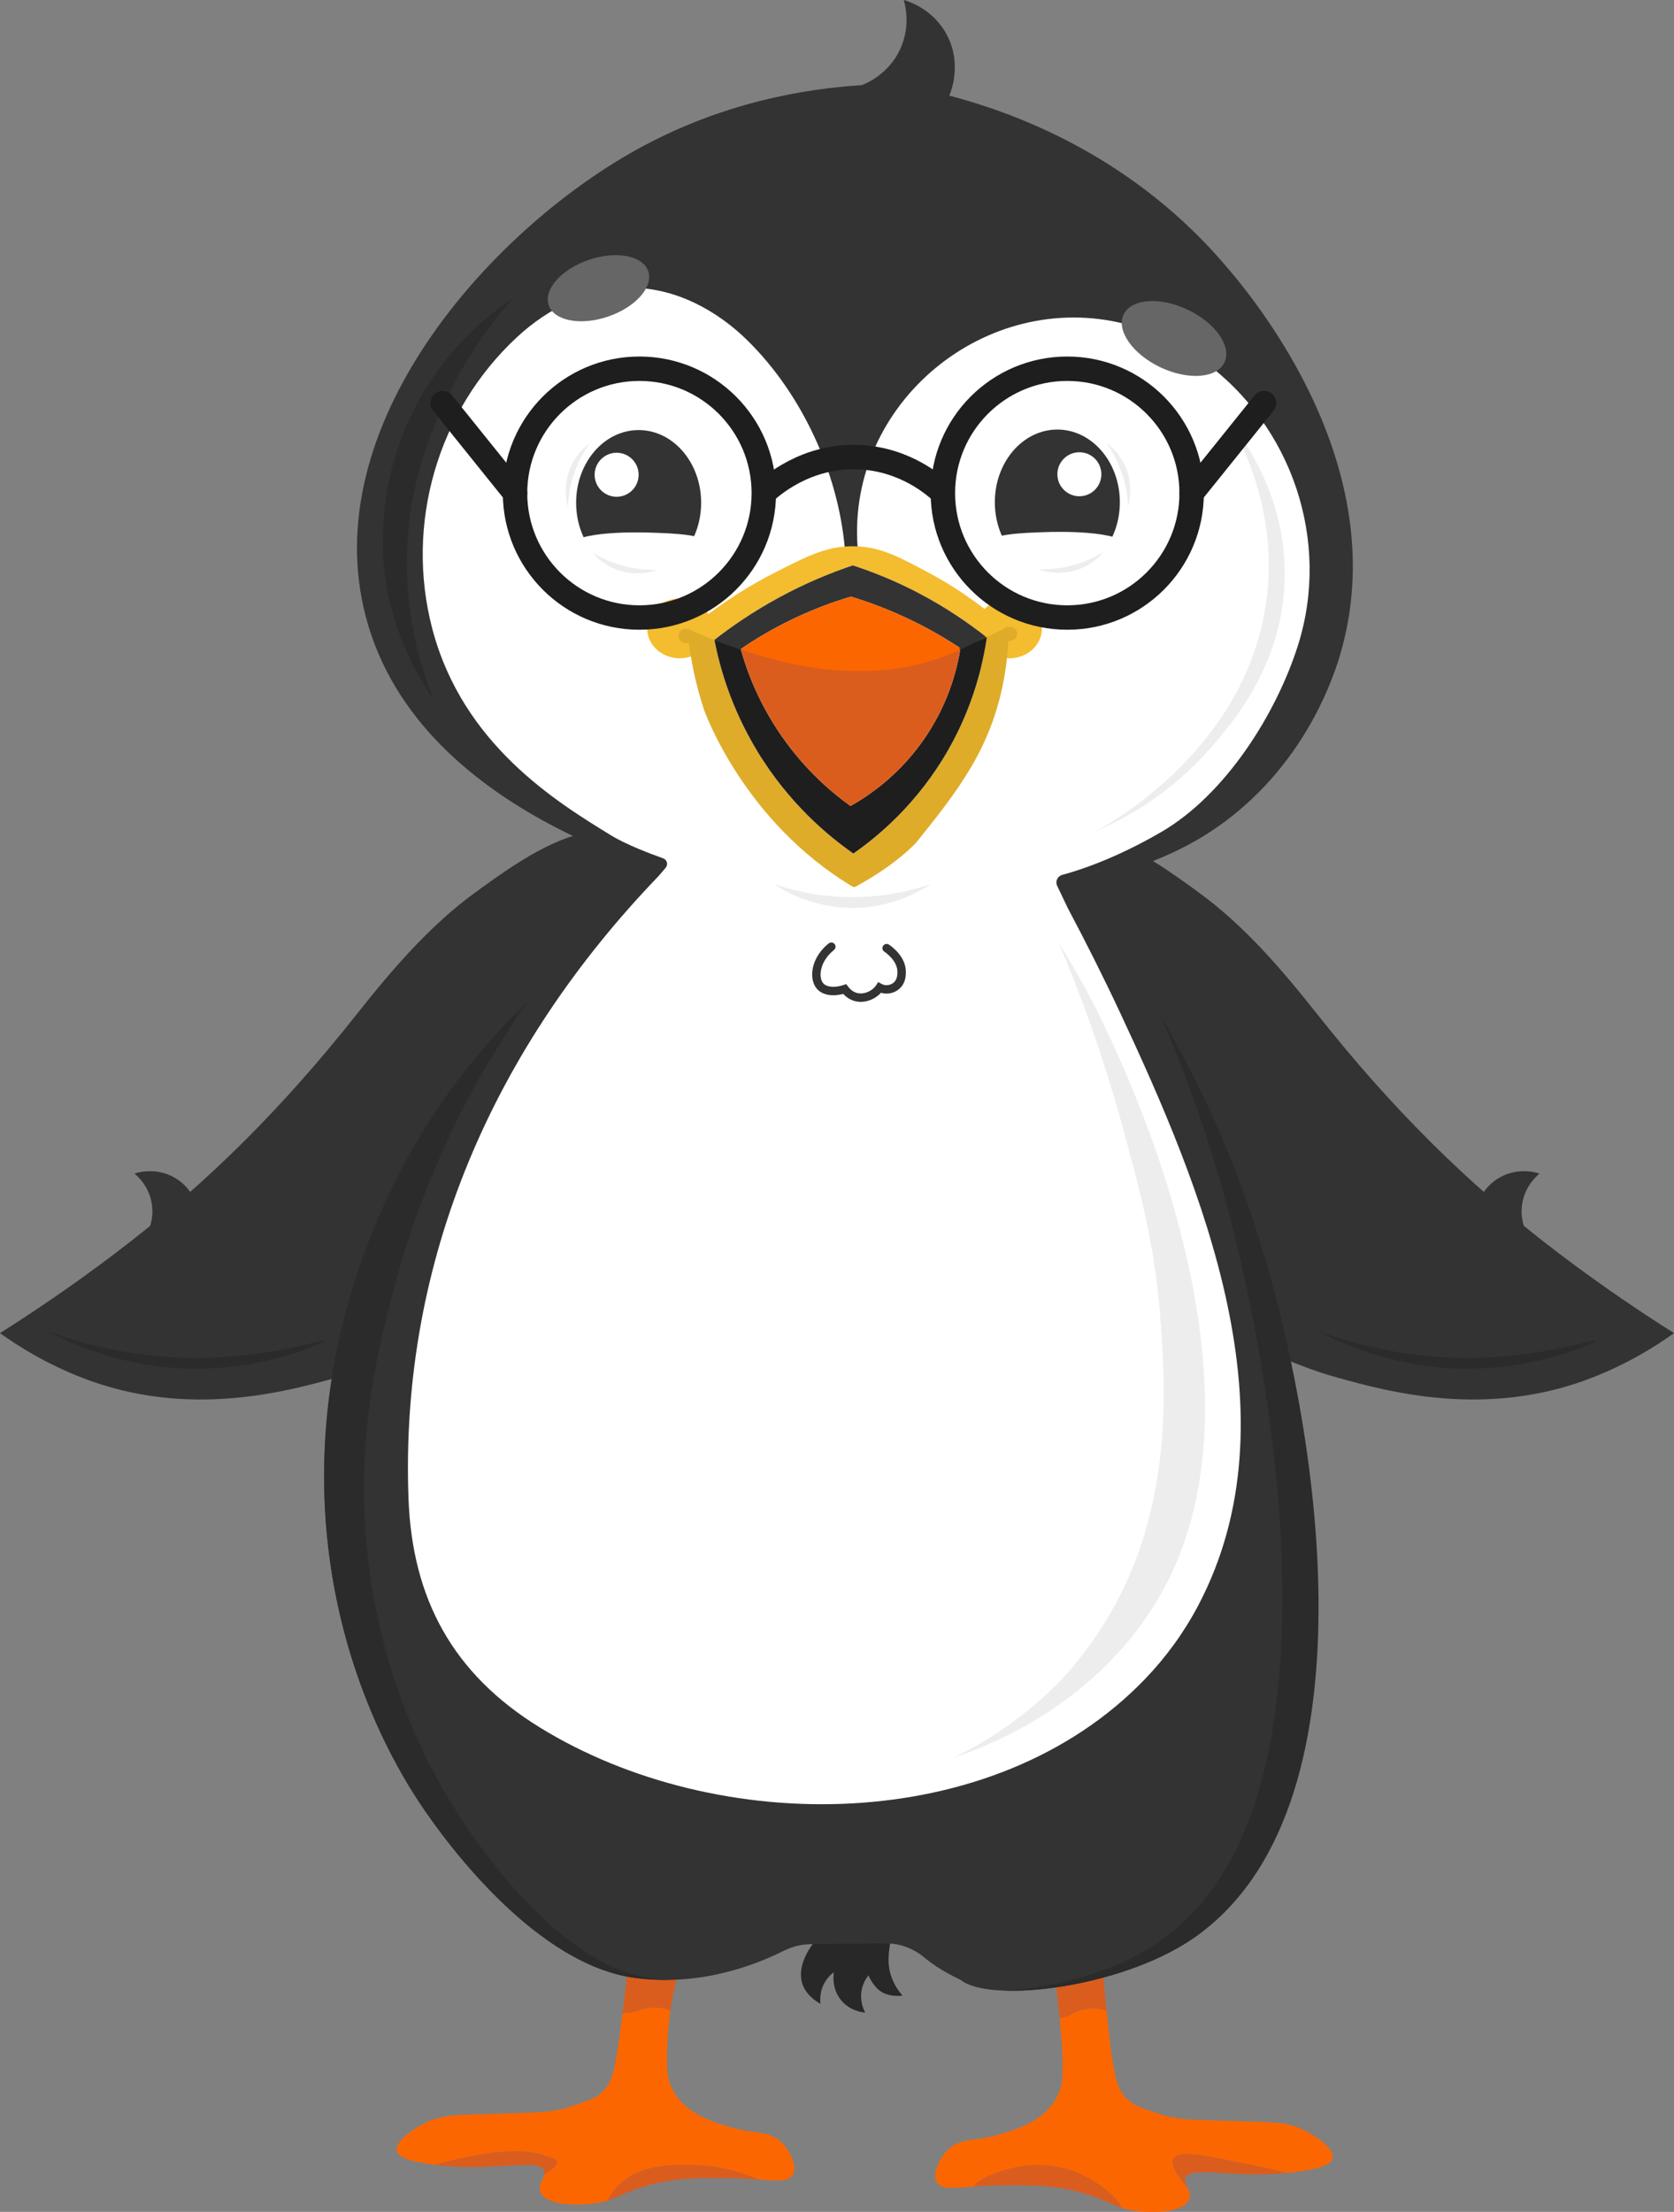 <svg xmlns="http://www.w3.org/2000/svg" id="Layer_2" data-name="Layer 2" viewBox="0 0 617.06 815.21"><rect x="0" y="0" width="617.06" height="815.21" fill="#808080" stroke="none"/><defs><style>      .cls-1 {        fill: #fff;      }      .cls-2 {        fill: #1e1e1e;      }      .cls-3 {        fill: #ededee;      }      .cls-4, .cls-5 {        fill: none;        stroke: #1e1e1e;        stroke-miterlimit: 10;        stroke-width: 9px;      }      .cls-6 {        fill: #deac29;      }      .cls-7 {        fill: #282828;      }      .cls-8 {        fill: #666;      }      .cls-9 {        fill: #2b2b2b;      }      .cls-10 {        fill: #333;      }      .cls-11 {        fill: #fc6600;      }      .cls-12 {        fill: #f4bc2f;      }      .cls-5 {        stroke-linecap: round;      }      .cls-13 {        fill: #db5d1e;      }    </style></defs><g id="Layer_1-2" data-name="Layer 1"><g><g><g><path class="cls-11" d="M269.16,783.99c-5.93-1.78-18.65-5.15-22.42-16.7-1.03-3.16-.98-6.15-.85-12,.12-5.04.56-9.77,1.21-14.21-1.54-.65-3.27-1.16-5.64-1.21-4.07-.08-5.85,1.29-8.65,1.86-1.05.21-2.17.29-3.33.26-.75,5.94-1.44,10.95-1.85,13.58-1.06,6.74-1.9,11.2-4.82,14.61-2.81,3.27-6.5,4.17-12.32,6.15-7.39,2.51-12.32,2.23-34.29,2.89-9.47.29-13.95.5-19.51,3.23-4.5,2.22-11.09,6.77-10.41,10.24.38,1.93,2.99,3.52,11.48,4.82.87.13,1.73.25,2.59.36,3.61-1.03,6.76-1.8,9.29-2.36,20.9-4.64,28.85-2.01,31.7-.89,1.89.74,3.72.82,3.99,1.89.33,1.31-1.65,3.07-4.67,4.94-.36,1.89-2.39,3.8-1.46,6.33,2.19,5.96,17.02,4.66,18.17,4.55,2.63-.25,4.65-.69,6.44-1.24.78-1.49,1.76-3.02,3.03-4.49,7.73-9.02,20.47-8.75,28.6-8.65,9.62.13,17.85,2.55,24.26,5.34,7.24.53,11.12.9,12.57-1.77,1.68-3.1-.9-8.36-3.58-11.31-4.82-5.31-10.24-3.44-19.52-6.23Z"></path><path class="cls-13" d="M241.46,739.88c2.37.05,4.1.57,5.64,1.21.72-4.93,1.7-9.47,2.78-13.56-.02,0,3.62-16.64,3.6-16.64-6.15,0-14.07-.12-19.89-2.32-.3-.11-.57-.25-.83-.4-.3,8.26-1.88,22.68-3.28,33.82,1.16.03,2.28-.05,3.33-.26,2.8-.57,4.58-1.94,8.65-1.86Z"></path><path class="cls-13" d="M401.33,740.37c2.76-.29,4.74.17,6.56.75-1.1-10.93-2.2-23.93-2.47-31.41-3.16.75-6.06,2.07-9.35,2.49-3.27.42-6.54.57-9.83.61,1.34,5.16,3.22,19.24,4.37,31.03.82-.13,1.62-.31,2.36-.56,2.71-.91,4.31-2.49,8.35-2.91Z"></path><path class="cls-13" d="M226.83,806.61c-1.26,1.47-2.24,3-3.03,4.49,4.06-1.26,7-3.17,13.3-5.13,10.57-3.29,19.49-3.26,29.87-3.23,5.07.02,9.26.3,12.7.56-6.41-2.79-14.64-5.21-24.26-5.34-8.13-.11-20.87-.37-28.6,8.65Z"></path><path class="cls-13" d="M205.33,796.53c-.27-1.07-2.1-1.15-3.99-1.89-2.85-1.12-10.8-3.75-31.7.89-2.53.56-5.68,1.33-9.29,2.36,21.9,2.76,38.11-2.76,40.18,2.13.21.49.22.97.13,1.46,3.02-1.87,5-3.63,4.67-4.94Z"></path><g><path class="cls-11" d="M480.83,785.14c-5.55-2.73-10.04-2.95-19.51-3.23-21.97-.66-26.9-.38-34.29-2.89-5.82-1.98-9.51-2.88-12.32-6.15-2.93-3.41-3.76-7.87-4.82-14.61-.48-3.08-1.24-9.62-2-17.14-1.82-.58-3.8-1.04-6.56-.75-4.05.42-5.64,2-8.35,2.91-.74.25-1.54.43-2.36.56.55,5.65.94,10.78,1.02,14.14.14,5.85.18,8.84-.85,12-3.77,11.54-16.49,14.92-22.42,16.7-9.28,2.79-14.7.91-19.52,6.23-2.67,2.95-5.26,8.21-3.58,11.31,1.54,2.83,5.78,2.25,13.83,1.68.31-2.32,9.25-6.14,16.96-7.42,9.42-1.56,16.71.72,18.62,1.37,9.89,3.34,18.05,10.81,18.69,13.82,1.89.61,4,1.09,6.8,1.36,1.15.11,15.98,1.41,18.17-4.55.56-1.54.03-2.85-.56-4.07-6.3-7.22-5.78-9.86-5.21-10.88,1.73-3.04,9.76-1.49,25.27,1.65,4.17.84,11.06,2.23,16.49,3.7,1.77-.17,3.58-.39,5.43-.67,8.49-1.31,11.11-2.89,11.48-4.82.68-3.47-5.91-8.02-10.41-10.24Z"></path><path class="cls-13" d="M394.68,799.84c-1.92-.65-9.21-2.93-18.62-1.37-7.71,1.28-16.65,5.1-16.96,7.42,3.2-.23,6.97-.45,11.45-.47,10.39-.03,19.31-.06,29.87,3.23,6.11,1.9,9.06,3.75,12.95,5.01-.64-3.01-8.8-10.48-18.69-13.82Z"></path><path class="cls-13" d="M432.56,795.53c-.58,1.01-1.09,3.66,5.21,10.88-.62-1.29-1.3-2.48-.78-3.71,1.98-4.68,16.89.16,37.34-1.82-5.44-1.47-12.33-2.86-16.49-3.7-15.51-3.13-23.54-4.69-25.27-1.65Z"></path></g></g><g><g><path class="cls-10" d="M191.69,317.56c-6.22,3.86-11.99,8.08-16.67,11.49-16.87,12.33-30.58,28.42-43.48,44.7-26.88,33.96-54.85,62.28-89.36,88.39-16.39,12.4-30.96,22.11-42.19,29.19,6.53,4.69,16.77,11.21,30.36,16.49,38.8,15.06,74.87,5.14,93.68-.07,5.65-1.56,26.45-7.65,57.1-26.51,47.45-29.2,96.64-59.47,97.21-102.78.46-34.89-31.11-72.25-56.93-72.1-9.37.05-20.09,5.21-29.74,11.2Z"></path><path class="cls-10" d="M52.93,456.85c.74-1.07,4.14-6.22,3.02-13.2-1.04-6.49-5.28-10.21-6.37-11.12,1.1-.36,7.74-2.4,14.54,1.37,7.28,4.03,8.86,11.47,9.07,12.52"></path></g><g><path class="cls-10" d="M425.37,317.56c6.22,3.86,11.99,8.08,16.67,11.49,16.87,12.33,30.58,28.42,43.48,44.7,26.88,33.96,54.85,62.28,89.36,88.39,16.39,12.4,30.96,22.11,42.19,29.19-6.53,4.69-16.77,11.21-30.36,16.49-38.8,15.06-74.87,5.14-93.68-.07-5.65-1.56-26.45-7.65-57.1-26.51-47.45-29.2-96.64-59.47-97.21-102.78-.46-34.89,31.11-72.25,56.93-72.1,9.37.05,20.09,5.21,29.74,11.2Z"></path><path class="cls-10" d="M564.13,456.85c-.74-1.07-4.14-6.22-3.02-13.2,1.04-6.49,5.28-10.21,6.37-11.12-1.1-.36-7.74-2.4-14.54,1.37-7.28,4.03-8.86,11.47-9.07,12.52"></path></g></g><path class="cls-7" d="M320.68,702.38c-1.99.16-3.97.76-5.67,1.65-1.28.67-2.55,1.4-3.78,2.16-2.32,1.43-4.54,3.04-6.58,4.86-3.33,2.96-6.33,6.51-8.07,10.65-1.24,2.93-1.84,6.29-.85,9.39.5,1.58,1.91,4.67,6.73,7.48-.13-.97-.54-4.83,1.97-8.6.89-1.35,1.95-2.35,2.99-3.11-.17.89-.96,5.91,2.57,10.27,3.37,4.16,8.14,4.57,8.93,4.62-.46-.86-2.21-4.33-1.2-8.74.48-2.11,1.44-3.75,2.42-4.98.22.53.55,1.26,1.04,2.06.94,1.54,2.1,2.8,2.99,3.51,3.16,2.52,7.75,2.01,8.52,1.91-1.4-1.6-3.25-4.12-4.32-7.57-1.61-5.16-.55-10.23.42-15.38.42-2.27.82-4.92-.37-7.03-.93-1.64-2.73-2.65-4.58-3-1.02-.19-2.08-.23-3.15-.15Z"></path><path class="cls-10" d="M242.55,323.14c-25.64,17.81-56.48,45.12-81.21,85.35-13.55,22.04-48.32,80.42-40.8,157.65,5.05,51.88,26.73,87.07,33.75,97.76,11.52,17.54,44.13,60.31,79.74,65.08,23.54,3.15,43.47-4.31,55.03-10.05,3.04-1.51,6.38-2.34,9.79-2.38,9.17-.1,18.33-.2,27.5-.3,5.21-.06,10.23,1.8,14.19,5.08,6.68,5.54,12.85,7.84,13.81,8.57,11.12,8.39,58.26,2.83,84.93-15.12,62.6-42.15,51.29-178.8,22.52-265.47-19.21-57.87-48.36-99.96-69.05-125.54"></path><path class="cls-10" d="M494.64,239.01c-2.04,7.49-9.79,32.9-32.38,54.68-27,26.03-58.85,31.12-92.04,36.41-19.58,3.13-54,8.62-95.26-.57-19.08-4.25-120.09-26.74-140.06-102.01-18.6-70.1,44.83-141.77,99.5-172.22,31.82-17.72,62.69-22.61,83.27-23.92,1.73-.67,9.85-4.04,14.11-13.18,3.96-8.5,1.92-16.28,1.35-18.21,1.59.45,11.06,3.34,16.08,13.22,5.38,10.57,1.31,20.62.72,22.03,21.74,5.71,64.73,20.53,99.74,60.26,8.64,9.81,64.23,72.89,44.97,143.51Z"></path><path class="cls-1" d="M424.82,122.67c-3.27-1.31-6.63-2.41-10.06-3.27-51.47-13.01-102.49,29.25-98.64,82.21.05.72-.45,1.36-1.16,1.48-.63.11-1.25.23-1.88.34-.82.15-1.59-.43-1.66-1.26-2.47-27.93-15.74-56.8-35.76-76.57-11.29-11.15-26.28-19.24-42.14-19.52-15.95-.28-31.29,7.36-42.98,18.21-29.26,27.16-41.33,68.91-31.18,107.49,11.2,42.59,45.77,63.78,65.9,76.12,5.53,3.39,14.43,6.76,19.19,8.45,1.45.52,1.92,2.33.91,3.5-1.19,1.36-2.42,2.83-2.56,2.99-60.52,62.88-95.48,141.27-92.22,229.5,1.37,37.04,16.44,64.63,48.34,84.3,65.57,40.42,167.31,40.25,223.16-17.82,7.74-8.05,14.35-17.15,19.56-27.02,36.76-69.63,1.49-153.96-28.92-218.92-6.05-12.92-12.47-25.67-19.16-38.27-.06-.12-2.29-4.8-3.87-8.12-.78-1.64.12-3.57,1.87-4.04,6.02-1.61,19.53-5.93,36.51-15.81,23.65-13.76,42.4-43.53,50.4-68.85,12.13-38.42-2.2-80.92-34.87-104.7-5.79-4.22-12.09-7.74-18.74-10.4Z"></path><ellipse class="cls-8" cx="220.6" cy="106.24" rx="19.39" ry="11.04" transform="translate(-22.5 77.04) rotate(-18.87)"></ellipse><ellipse class="cls-8" cx="432.75" cy="124.74" rx="11.75" ry="20.57" transform="translate(134.58 462.27) rotate(-64.62)"></ellipse><path class="cls-10" d="M317.3,369.25c-.87,0-1.76-.13-2.65-.42-1.71-.56-2.96-1.56-3.82-2.51-3.92,1.03-7.5.43-9.49-1.64-1.39-1.44-2.1-3.7-1.94-6.21.25-3.94,2.46-7.87,6.07-10.76.67-.54,1.64-.43,2.18.24.54.67.43,1.64-.24,2.18-2.93,2.35-4.72,5.46-4.92,8.54-.1,1.64.29,3.04,1.07,3.85,1.29,1.34,4.24,1.56,7.32.54l1.07-.35.67.91c.56.77,1.53,1.78,2.99,2.26,2.53.83,5.35-.41,6.82-2.06.18-.21.36-.43.51-.66l.79-1.2,1.26.69c.35.19.73.33,1.11.4,1.15.21,2.47-.15,3.36-.93,1.29-1.14,1.33-2.88,1.35-3.72.1-4.28-4.34-7.32-4.84-7.65-.72-.47-.91-1.43-.44-2.15.47-.72,1.43-.91,2.15-.44,1.06.7,6.37,4.49,6.24,10.31-.02,1.08-.09,3.95-2.41,5.98-1.6,1.41-3.89,2.04-5.98,1.65-.27-.05-.53-.12-.79-.2-1.61,1.8-4.4,3.35-7.42,3.35Z"></path><g><ellipse class="cls-12" cx="250.56" cy="231.61" rx="12.01" ry="11.01"></ellipse><ellipse class="cls-12" cx="372.07" cy="231.61" rx="12.01" ry="11.01"></ellipse><ellipse class="cls-6" cx="372.07" cy="233.6" rx="2.87" ry="2.63"></ellipse><ellipse class="cls-6" cx="252.97" cy="234.36" rx="2.87" ry="2.63"></ellipse><g><g><path class="cls-6" d="M370.12,231.74c-1.95.98-4.15,2.03-6.56,3.1.06.05.12.09.18.14-1.42,9.77-4.85,24.93-14.09,41.19-11.49,20.23-26.37,32.33-35.09,38.41-9.06-6.33-23.67-18.29-35.51-37.88-9.53-15.77-13.69-30.58-15.65-40.54.13-.1.26-.2.39-.3-3.25-1.18-6.14-2.32-8.61-3.36-.81-.34-1.7.31-1.61,1.19,1.22,11.96,3.8,21.43,5.95,27.91,0,0,14.28,41.03,54.81,65.21.29.17.65.18.95.02,15.22-8.17,22.48-16.33,22.48-16.33,14.97-18.65,27.72-34.53,32.37-60.63,1.22-6.85,1.59-12.75,1.67-17.08.02-.88-.9-1.45-1.69-1.06Z"></path><path class="cls-2" d="M279.05,276.7c11.83,19.58,26.45,31.55,35.51,37.88,8.72-6.08,23.59-18.17,35.09-38.41,9.24-16.26,12.68-31.42,14.09-41.19-.06-.05-.12-.09-.18-.14-2.97,1.31-6.27,2.64-9.89,3.92.11.08.24.15.35.23-1.13,7.05-3.98,19.01-12.11,31.5-9.69,14.9-21.91,22.92-28.4,26.56-6.77-4.85-16.52-13.04-25.28-25.61-8.56-12.28-12.86-23.98-15.1-31.91.19-.13.38-.26.57-.39-3.59-1.09-6.91-2.2-9.91-3.29-.13.1-.26.2-.39.3,1.96,9.97,6.12,24.77,15.65,40.54Z"></path><path class="cls-13" d="M313.92,246.47c-15.41.07-27.07-3.41-39.47-7.1-.26-.08-.5-.15-.75-.23-.19.13-.39.26-.57.39,2.24,7.93,6.54,19.63,15.1,31.91,8.76,12.57,18.51,20.76,25.28,25.61,6.49-3.65,18.7-11.66,28.4-26.56,8.13-12.49,10.98-24.45,12.11-31.5-.11-.08-.23-.15-.35-.23-.87.31-1.76.61-2.67.91-8.14,2.69-20.7,6.72-37.07,6.8Z"></path></g><g><path class="cls-12" d="M369.98,230.31c-10.52-9.27-20.34-15.32-27.56-19.18-11.22-6-17.82-9.53-27.21-9.78-9.88-.27-16.98,3.25-29.77,9.78-7.75,3.96-18.58,10.26-30.45,19.99-.47.38-.37,1.14.18,1.39,2.81,1.27,5.49,2.38,8.06,3.39,6.35-4.97,14.21-10.4,23.61-15.52,10.06-5.48,19.47-9.31,27.5-12.01,7.13,2.32,15.35,5.56,24.14,10.14,10.18,5.31,18.51,11.06,25.04,16.24h0l6.28-3.1c.52-.26.61-.97.18-1.36Z"></path><path class="cls-10" d="M338.49,218.52c-8.78-4.58-17.01-7.82-24.14-10.14-8.04,2.7-17.45,6.52-27.5,12.01-9.4,5.13-17.25,10.55-23.61,15.52,3.51,1.38,6.77,2.53,9.7,3.49,0-.03-.02-.06-.03-.09,4.7-3.21,10.17-6.55,16.41-9.72,8.87-4.5,17.18-7.56,24.35-9.7,6.59,2.01,14.12,4.78,22.15,8.66,6.89,3.32,12.88,6.85,17.97,10.21-.04.27-.09.56-.14.85.04-.02.08-.04.12-.05l9.74-4.8h0c-6.54-5.18-14.86-10.94-25.04-16.24Z"></path><path class="cls-11" d="M314.91,247.28c5.33.05,13.44.08,23.57-2.44,6.83-1.7,12.33-4.01,15.18-5.22.05-.28.1-.58.14-.85-5.1-3.37-11.09-6.89-17.97-10.21-8.04-3.88-15.56-6.65-22.15-8.66-7.17,2.13-15.48,5.2-24.35,9.7-6.25,3.17-11.71,6.5-16.41,9.72,0,.03.02.06.03.09,2.02.66,3.9,1.24,5.6,1.73,9.41,2.72,20.98,5.99,36.37,6.15Z"></path></g></g></g></g><g><path class="cls-9" d="M165.93,663.9c-24.49-40.45-29.65-79.45-31.1-97.76-3.13-39.66,5.11-71.16,10.34-91.1,2.65-10.12,7.72-27.41,16.71-47.97,10.6-24.23,22.53-43.55,32.59-57.82-8.93,8.54-21.19,21.54-33.12,39.24-13.41,19.89-48.47,78.91-40.8,157.65,5.05,51.88,26.73,87.07,33.75,97.76,11.52,17.54,44.13,60.31,79.74,65.08,4.67.63,9.2.83,13.56.71-2.67-.08-5.4-.31-8.19-.71-32.81-4.76-62.85-47.54-73.47-65.08Z"></path><path class="cls-9" d="M461.79,449.3c-10.8-32.48-24.01-57.88-33.97-74.88,7.74,17.79,19.66,47.95,28.68,86.78,5.59,24.06,46.51,200.11-28.01,253.57-25.29,18.14-58.9,18.87-58.18,18.9,19.32.66,49.55-5.83,68.96-18.9,69.28-46.65,47.92-189.03,22.52-265.47Z"></path></g><path class="cls-3" d="M427.62,484.49c2.01,25.46,4.86,68.18-16.95,107.67-8.07,14.61-17.09,24.45-19.56,27.02-11.55,12.01-25.08,21.54-39.84,28.75,22.16-7.51,42.44-19.54,58.79-36.54,7.74-8.04,14.35-17.15,19.56-27.02,43.03-81.52-22.29-206.67-28.92-218.92-4.5-8.3-8.42-14.75-10.48-18.08,7.05,16.61,16.06,40.18,23.94,69.28,6.35,23.42,11.44,42.2,13.46,67.84Z"></path><path class="cls-3" d="M403.52,306.57c9.99-4.27,26.93-13.05,42.12-30.22,8.16-9.23,27.97-31.62,27.93-64.98-.03-28.9-14.92-49.43-20.84-56.75,5.87,10.1,16.94,32.62,14.63,61.58-4.66,58.54-59.58,88.16-63.85,90.38Z"></path><path class="cls-9" d="M159.88,257.81c-5.41-7.68-14.96-23.41-17.96-45.56-.81-6.01-3.42-29.29,8.06-55.7,11.57-26.63,30.81-41.14,39.16-46.72-7.13,8.05-16.56,20.33-24.47,36.99-4.67,9.85-13.36,28.63-14.55,54.74-1.14,24.8,5.02,44.58,9.76,56.26Z"></path><path class="cls-3" d="M285.14,325.8c6.44,2.21,16.1,4.7,28.01,4.84,12.94.15,23.36-2.54,30.06-4.84-4.06,2.7-13.45,8.14-26.56,8.75-16.02.75-27.58-6.16-31.5-8.75Z"></path><path class="cls-9" d="M486.04,490.7c12.05,6.2,30.62,13.54,53.6,13.75,26.91.24,48.53-9.4,48.33-10.27-.2-.84-20.76,6.57-48.77,6.28-22.35-.23-40.7-5.27-53.15-9.75Z"></path><path class="cls-9" d="M17.53,490.7c12.05,6.2,30.62,13.54,53.6,13.75,26.91.24,48.53-9.4,48.33-10.27-.2-.84-20.76,6.57-48.77,6.28-22.35-.23-40.7-5.27-53.15-9.75Z"></path><g><ellipse class="cls-10" cx="389.75" cy="185.1" rx="23.04" ry="26.78"></ellipse><circle class="cls-1" cx="397.87" cy="174.79" r="8.11"></circle><path class="cls-3" d="M407.73,163.15c1.72,1.26,4.82,3.9,6.89,8.33,3.24,6.92,1.72,13.39,1.2,15.28-.11-3.07-.6-7.38-2.24-12.25-1.7-5.02-4.02-8.82-5.84-11.36Z"></path><path class="cls-1" d="M363.78,200.58c.78-3.8,12.95-4.19,21.94-4.48,2.29-.07,28.66-.93,29.99,5.54.84,4.11-8.53,10.64-17.6,12.55-17.02,3.58-35.36-8.62-34.33-13.6Z"></path><path class="cls-3" d="M406.79,203.42c-1.38,1.62-4.23,4.53-8.8,6.28-7.13,2.74-13.48.77-15.33.12,3.07.11,7.4-.07,12.38-1.37,5.13-1.34,9.08-3.38,11.74-5.03Z"></path></g><g><ellipse class="cls-10" cx="235.41" cy="185.29" rx="23.04" ry="26.78"></ellipse><circle class="cls-1" cx="227.3" cy="174.98" r="8.11"></circle><path class="cls-3" d="M217.43,163.34c-1.72,1.26-4.82,3.9-6.89,8.33-3.24,6.92-1.72,13.39-1.2,15.28.11-3.07.6-7.38,2.24-12.25,1.7-5.02,4.02-8.82,5.84-11.36Z"></path><path class="cls-1" d="M261.38,200.77c-.78-3.8-12.95-4.19-21.94-4.48-2.29-.07-28.66-.93-29.99,5.54-.84,4.11,8.53,10.64,17.6,12.55,17.02,3.58,35.36-8.62,34.33-13.6Z"></path><path class="cls-3" d="M218.37,203.61c1.38,1.62,4.23,4.53,8.8,6.28,7.13,2.74,13.48.77,15.33.12-3.07.11-7.4-.07-12.38-1.37-5.13-1.34-9.08-3.38-11.74-5.03Z"></path></g><g><circle class="cls-4" cx="235.7" cy="181.75" r="45.85"></circle><circle class="cls-4" cx="393.41" cy="181.75" r="45.85"></circle><path class="cls-4" d="M281.55,181.75c2.29-2.17,15.49-14.25,35.45-13.24,16.89.86,27.75,10.54,30.58,13.24"></path><path class="cls-5" d="M439.26,181.75c8.9-11.06,17.8-22.13,26.7-33.19"></path><path class="cls-5" d="M189.86,181.75c-8.9-11.06-17.8-22.13-26.7-33.19"></path></g></g></g></svg>